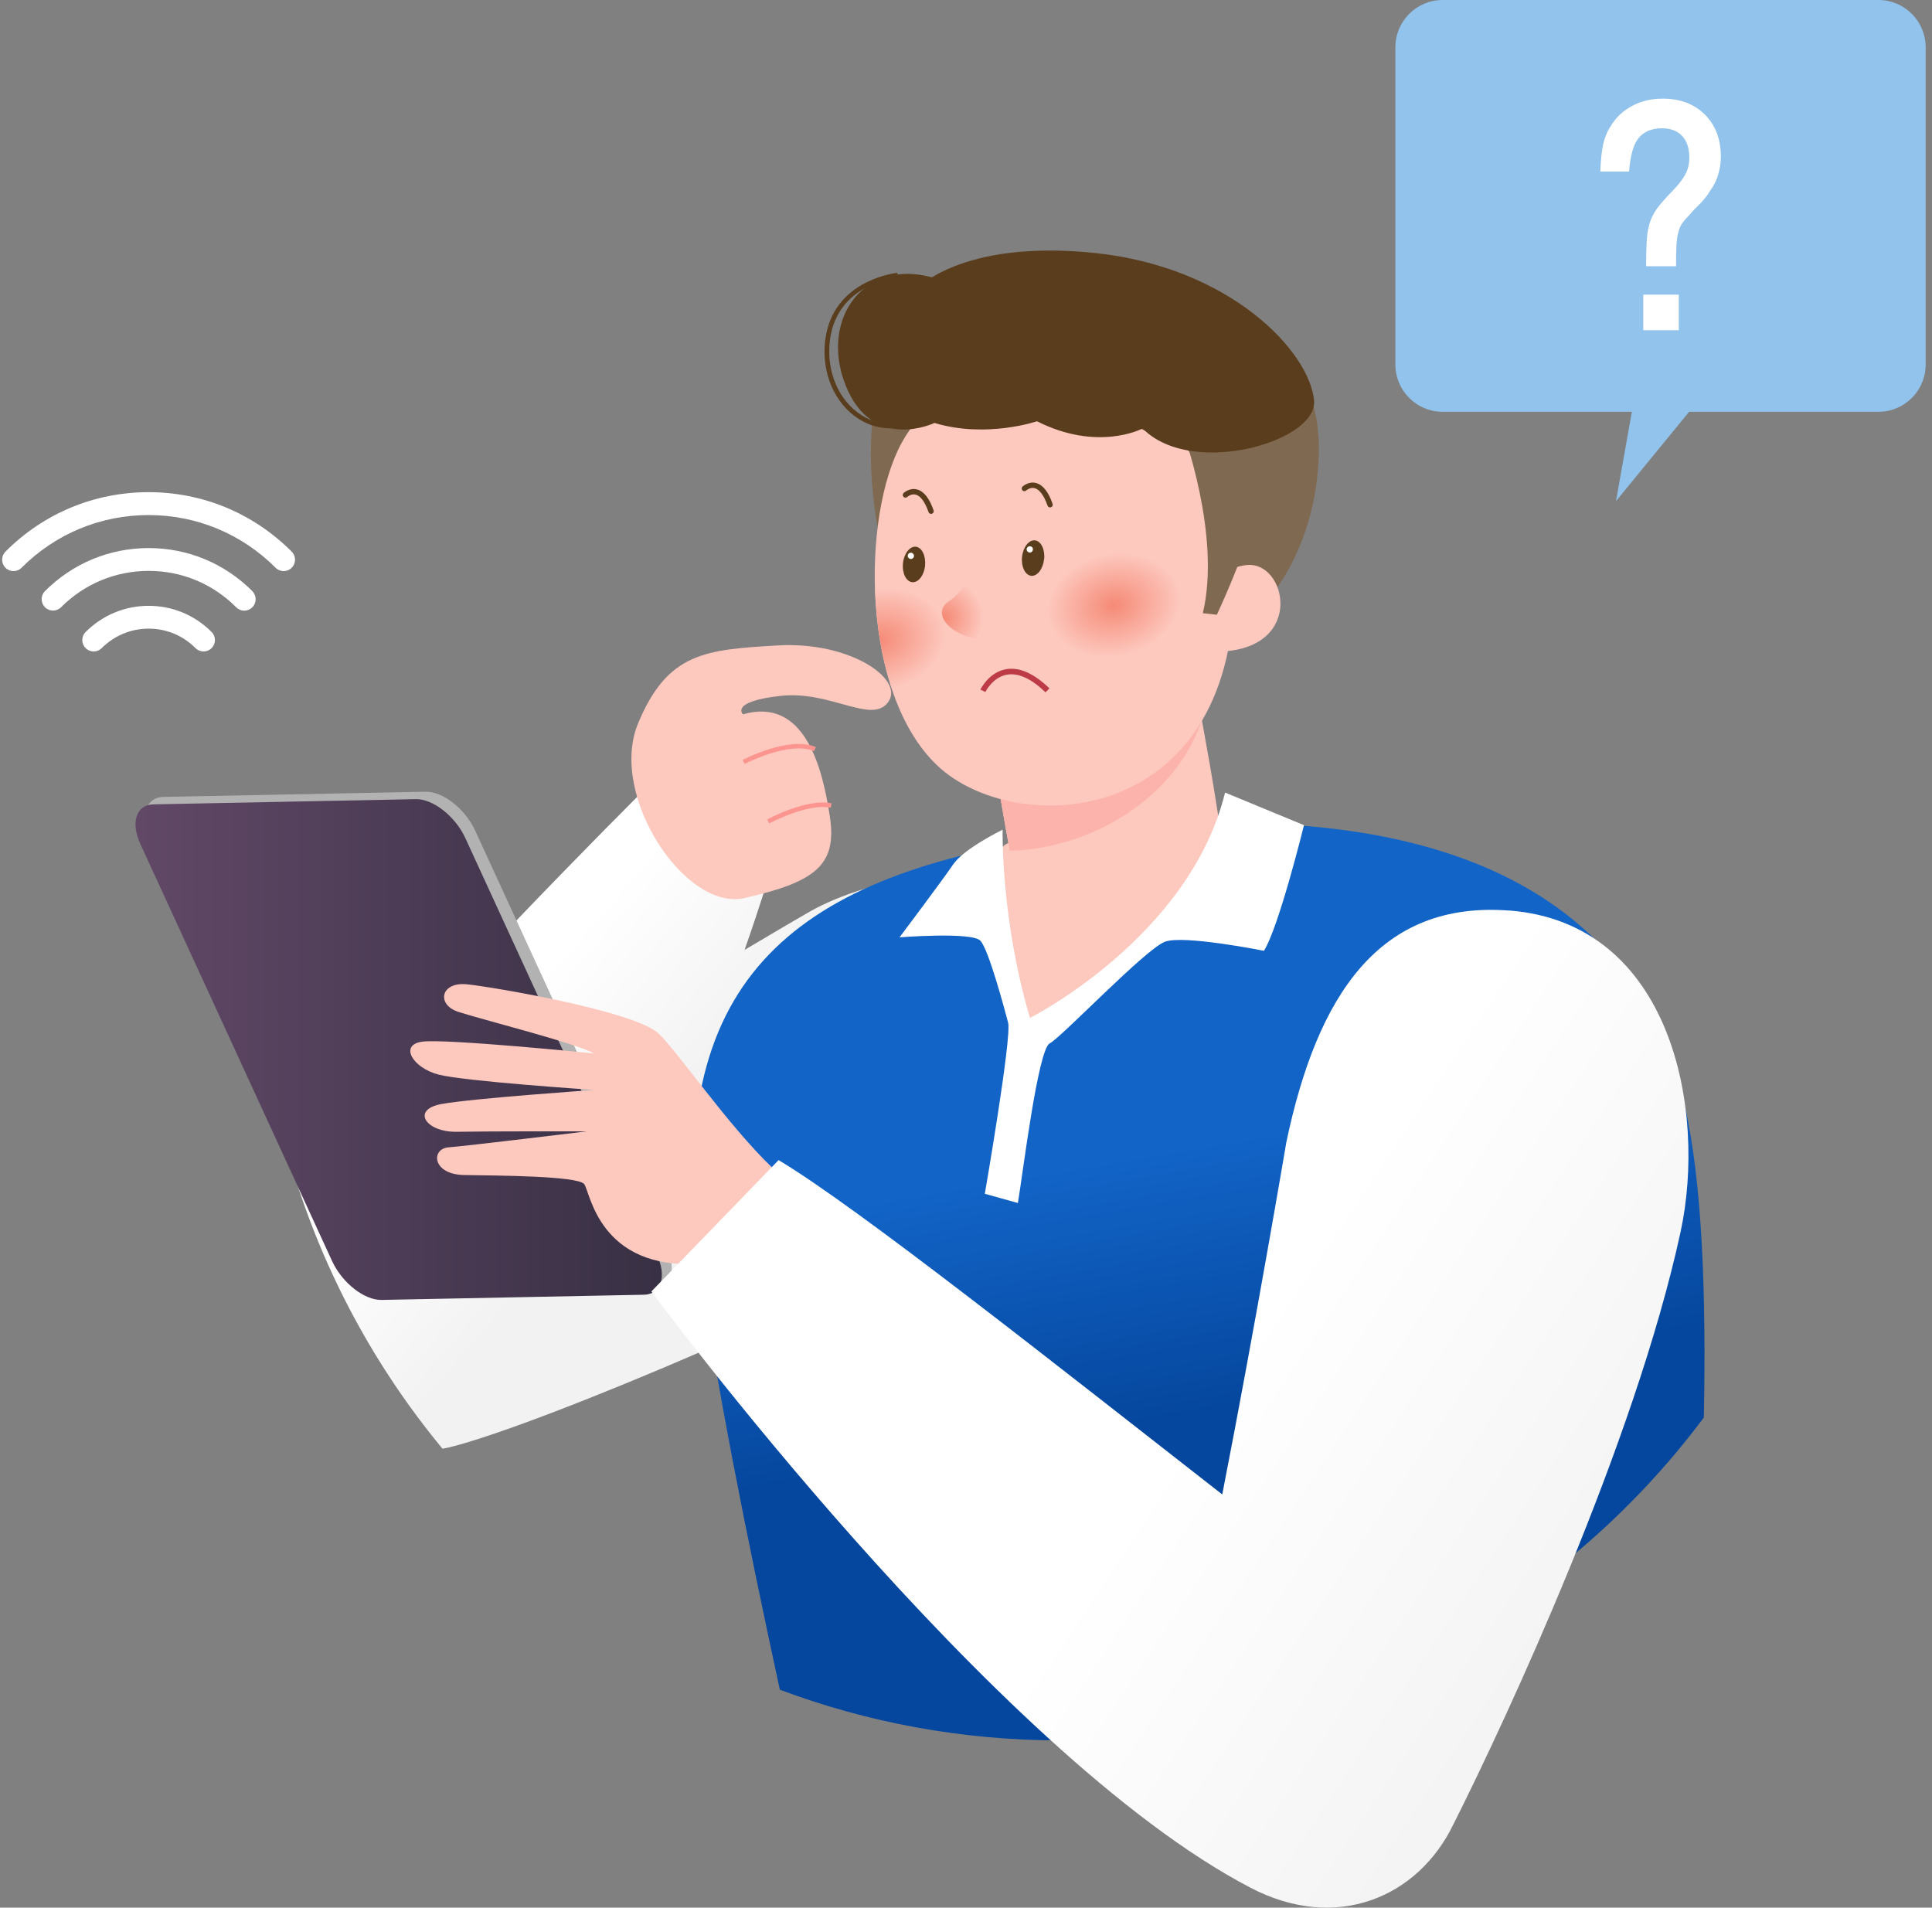 <svg width="159" height="157" viewBox="0 0 159 157" fill="none" xmlns="http://www.w3.org/2000/svg">
<rect x="0" y="0" width="159" height="157" fill="#808080" stroke="none"/>
<path d="M24.006 45.4C24.372 45.767 24.372 46.36 24.006 46.727C23.64 47.094 23.048 47.094 22.682 46.727C19.887 43.932 16.176 42.39 12.228 42.39C8.279 42.39 4.563 43.932 1.774 46.727C1.408 47.094 0.816 47.094 0.449 46.727C0.083 46.36 0.083 45.767 0.449 45.4C3.592 42.243 7.773 40.506 12.228 40.506C16.683 40.506 20.857 42.243 24.006 45.4Z" fill="white"/>
<path d="M20.765 48.654C21.131 49.022 21.131 49.615 20.765 49.982C20.399 50.349 19.807 50.349 19.441 49.982C17.518 48.049 14.961 46.984 12.24 46.984C9.518 46.984 6.955 48.043 5.026 49.976C4.66 50.343 4.068 50.343 3.702 49.976C3.336 49.609 3.336 49.016 3.702 48.648C5.978 46.367 9.011 45.106 12.233 45.106C15.456 45.106 18.489 46.367 20.765 48.648V48.654Z" fill="white"/>
<path d="M17.415 52.013C17.781 52.38 17.781 52.973 17.415 53.34C17.049 53.707 16.457 53.707 16.091 53.34C15.059 52.306 13.693 51.737 12.234 51.737C10.775 51.737 9.408 52.306 8.371 53.34C8.005 53.707 7.413 53.707 7.047 53.34C6.68 52.973 6.68 52.38 7.047 52.013C8.438 50.624 10.275 49.859 12.234 49.859C14.193 49.859 16.03 50.624 17.415 52.013Z" fill="white"/>
<path d="M81.14 99.753C91.802 93.293 92.406 83.371 88.134 76.862C83.056 69.129 71.205 72.445 66.683 75.002C65.84 75.479 63.888 76.629 61.276 78.177C62.533 74.61 63.204 72.335 63.204 72.335L52.884 65.141C52.884 65.141 33.777 84.135 24.085 96.266C26.661 104.775 30.896 112.557 36.419 119.231C36.62 119.188 36.828 119.151 37.035 119.102C44.56 117.236 70.491 106.207 81.146 99.747L81.14 99.753Z" fill="url(#paint0_linear_37_130)"/>
<path d="M140.221 116.673C140.428 106.488 140.08 97.202 138.646 90.98C133.502 68.689 109.676 65.403 86.394 68.976C65.023 72.261 54.495 80.887 57.577 104.041C58.786 113.125 61.422 126.345 64.18 139.063C71.376 141.761 79.169 143.235 87.304 143.235C108.95 143.235 128.168 132.799 140.215 116.673H140.221Z" fill="url(#paint1_linear_37_130)"/>
<path d="M61.141 58.779C61.141 58.779 60.043 57.751 64.199 57.274C68.355 56.796 71.778 59.666 73.109 57.763C74.439 55.854 69.886 52.765 63.991 53.12C58.096 53.469 54.929 53.664 52.5 59.568C50.071 65.471 56.393 75.014 61.263 73.913C67.146 72.579 68.892 71.178 68.3 67.227C67.702 63.269 66.267 57.316 61.141 58.791V58.779Z" fill="#FDC8BE"/>
<path d="M61.111 62.547L61.282 62.871C61.318 62.853 64.962 60.957 67 61.819L67.14 61.483C64.943 60.553 61.27 62.468 61.111 62.547Z" fill="#FC958F"/>
<path d="M63.137 67.441L63.314 67.766C63.344 67.747 66.457 66.083 68.367 66.475L68.44 66.114C66.402 65.692 63.277 67.368 63.143 67.441H63.137Z" fill="#FC958F"/>
<path d="M54.867 102.64C55.703 104.427 55.24 105.907 53.824 105.944L32.226 106.372C30.816 106.409 28.992 104.989 28.156 103.203L12.38 68.891C11.544 67.104 12.008 65.624 13.424 65.587L35.021 65.159C36.431 65.122 38.256 66.541 39.092 68.328L54.867 102.64Z" fill="#B2B2B2"/>
<path d="M54.056 103.253C54.892 105.039 54.428 106.519 53.012 106.556L31.415 106.984C30.005 107.021 28.18 105.602 27.344 103.815L11.569 69.503C10.732 67.716 11.196 66.236 12.612 66.199L34.21 65.771C35.619 65.734 37.444 67.154 38.28 68.94L54.056 103.253Z" fill="url(#paint2_linear_37_130)"/>
<path d="M54.221 85.071C52.244 83.211 40.612 81.235 38.439 81.009C36.267 80.783 35.894 82.661 37.689 83.266C39.489 83.866 47.374 85.842 48.887 86.698C48.887 86.698 36.614 85.456 34.729 85.732C32.843 86.001 33.966 87.879 36.078 88.436C38.189 88.992 48.887 89.702 48.887 89.702C48.887 89.702 38.818 90.399 36.316 90.864C33.813 91.329 35.046 93.195 37.603 93.146C40.166 93.097 48.301 93.109 48.301 93.109C48.301 93.109 38.415 94.314 36.932 94.424C35.449 94.528 35.54 96.663 38.219 96.706C40.905 96.749 47.435 96.774 48.063 97.434C48.564 97.954 49.205 104.592 57.712 104.004L63.576 96.119C59.915 92.626 55.753 86.521 54.209 85.071H54.221Z" fill="#FDC8BE"/>
<path d="M124.213 74.941C113.503 74.115 108.401 81.915 105.862 94.009C105.862 94.009 103.403 108.586 100.589 122.993C87.163 112.52 70.6 99.374 64.077 95.477L53.61 106.286C53.61 106.286 81.665 144.288 102.927 155.366C110 159.055 116.713 156.137 119.605 150.154C123.987 141.443 134.539 118.76 138.304 101.405C140.477 91.384 137.584 75.968 124.207 74.934L124.213 74.941Z" fill="url(#paint3_linear_37_130)"/>
<path d="M81.939 63.373C81.939 63.373 83.514 72.684 83.819 73.601C84.124 74.519 86.004 78.997 92.497 77.62C98.997 76.244 100.773 72.378 100.571 69.68C100.37 66.982 98.692 58.075 98.692 58.075L81.939 63.367V63.373Z" fill="#FDC8BE"/>
<path d="M83.099 69.331C83.099 69.331 81.421 69.79 81.652 72.616C81.884 75.442 84.319 85.236 84.319 84.93C84.319 84.625 91.49 81.34 95.383 75.907L83.099 69.331Z" fill="#FDC8BE"/>
<path d="M98.911 59.262C98.777 58.534 98.692 58.081 98.692 58.081L81.939 63.373C81.939 63.373 82.562 67.055 83.099 70.016C89.824 69.857 96.775 65.66 98.911 59.256V59.262Z" fill="#FCB3AB"/>
<path d="M72.809 46.036C72.809 46.036 70.698 38.916 72.23 31.599C73.078 27.574 81.091 22.472 85.479 21.977C95.658 20.82 109.102 25.249 108.523 37.76C108.108 46.807 102.762 51.04 102.762 51.04L72.803 46.036H72.809Z" fill="#7F6950"/>
<path d="M74.219 36.419C70.863 42.543 70.875 57.114 77.167 63.03C83.459 68.939 100.766 68.156 101.547 49.431C102.334 30.706 80.212 25.481 74.219 36.419Z" fill="#FDC8BE"/>
<path d="M77.71 51.536C77.271 49.413 74.781 48.14 72.016 48.501C72.108 51.309 72.553 54.148 73.407 56.693C76.251 56.001 78.174 53.738 77.71 51.529V51.536Z" fill="url(#paint4_radial_37_130)"/>
<path d="M85.924 46.024C85.839 46.826 85.369 47.438 84.868 47.389C84.368 47.334 84.026 46.636 84.112 45.835C84.197 45.027 84.673 44.422 85.174 44.471C85.674 44.526 86.016 45.217 85.93 46.024H85.924Z" fill="#5A3D1C"/>
<path d="M85.003 45.168C85.028 45.309 84.93 45.443 84.796 45.468C84.655 45.492 84.521 45.401 84.497 45.26C84.472 45.119 84.564 44.984 84.71 44.96C84.844 44.935 84.985 45.027 85.009 45.168H85.003Z" fill="white"/>
<path d="M84.154 40.041C84.069 40.121 84.063 40.262 84.142 40.353C84.222 40.445 84.362 40.451 84.454 40.366C84.454 40.366 84.777 40.078 85.149 40.176C85.552 40.28 85.918 40.776 86.211 41.614C86.254 41.73 86.376 41.791 86.492 41.748C86.608 41.705 86.669 41.583 86.626 41.467C86.278 40.464 85.814 39.889 85.253 39.748C84.643 39.595 84.179 40.023 84.154 40.041Z" fill="#5A3D1C"/>
<path d="M76.136 46.55C76.05 47.357 75.574 47.963 75.074 47.914C74.567 47.859 74.232 47.168 74.311 46.36C74.396 45.553 74.872 44.947 75.373 44.996C75.873 45.051 76.209 45.748 76.129 46.55H76.136Z" fill="#5A3D1C"/>
<path d="M75.214 45.7C75.239 45.841 75.147 45.975 75.007 46C74.866 46.024 74.732 45.926 74.707 45.792C74.683 45.651 74.775 45.517 74.915 45.492C75.055 45.468 75.19 45.565 75.214 45.7Z" fill="white"/>
<path d="M74.366 40.574C74.281 40.653 74.274 40.794 74.354 40.886C74.433 40.977 74.573 40.983 74.665 40.898C74.665 40.898 74.988 40.61 75.361 40.708C75.763 40.812 76.124 41.308 76.416 42.146C76.459 42.262 76.581 42.323 76.697 42.28C76.813 42.244 76.874 42.115 76.831 41.999C76.484 40.996 76.026 40.421 75.464 40.28C74.854 40.127 74.39 40.555 74.366 40.574Z" fill="#5A3D1C"/>
<path d="M80.573 46.312C79.999 47.437 79.138 48.795 78.101 49.474C76.6 50.459 78.131 52.398 80.969 52.661" fill="url(#paint5_radial_37_130)"/>
<path d="M82.788 55.078C81.378 55.329 80.713 56.699 80.682 56.754L81.091 56.95C81.091 56.95 81.689 55.733 82.867 55.525C83.807 55.359 84.875 55.849 86.046 56.98L86.364 56.65C85.082 55.408 83.874 54.882 82.781 55.078H82.788Z" fill="#BD3B46"/>
<path d="M97.031 48.672C97.507 50.936 95.481 53.273 92.521 53.897C89.549 54.521 86.76 53.193 86.29 50.936C85.814 48.672 87.841 46.336 90.8 45.712C93.766 45.088 96.555 46.415 97.031 48.672Z" fill="url(#paint6_radial_37_130)"/>
<path d="M99.637 50.245C99.637 50.245 99.418 46.801 102.64 46.501C105.862 46.208 107.394 53.249 100.589 53.616" fill="#FDC8BE"/>
<path d="M76.91 34.805C76.91 34.805 71.827 37.264 69.606 31.746C67.384 26.228 71.198 20.937 77.252 22.992C77.252 22.992 80.401 20.356 88.481 23.127C96.555 25.898 100.363 25.317 102.78 29.116C105.191 32.915 103.83 34.365 106.21 34.261C106.21 34.261 102.182 39.485 93.955 35.3C93.955 35.3 90.306 37.185 85.344 34.67C85.344 34.67 81.17 36.096 76.917 34.811L76.91 34.805Z" fill="#5A3D1C"/>
<path d="M97.324 35.447C97.324 35.447 100.522 44.042 98.99 50.465L100.144 50.593C100.144 50.593 102.194 46.232 103.085 43.02C103.982 39.808 102.06 34.933 97.324 35.447Z" fill="#7F6950"/>
<path d="M75.306 23.897C75.306 23.897 78.955 19.664 90.093 20.82C101.23 21.976 107.76 28.907 108.145 32.951C108.529 36.995 93.742 40.457 92.589 32.18" fill="#5A3D1C"/>
<path d="M67.909 28.015C67.592 30.694 68.69 33.239 70.704 34.499C72.431 35.582 74.531 35.496 76.465 34.261L76.258 33.937C74.457 35.093 72.504 35.178 70.912 34.175C69.026 32.988 68.001 30.59 68.293 28.058C68.843 23.366 73.676 22.858 73.884 22.84L73.847 22.454C73.792 22.454 68.501 23.011 67.915 28.015H67.909Z" fill="#5A3D1C"/>
<path d="M82.513 68.285C82.513 68.285 82.348 75.626 84.765 83.775C84.765 83.775 97.886 77.162 100.821 65.227L107.315 67.912C107.315 67.912 105.258 76.287 104.019 78.251C104.019 78.251 97.465 76.935 95.89 77.498C94.31 78.061 87.359 85.371 86.388 85.873C85.418 86.374 84.161 96.719 83.77 99.007L81.048 98.248C81.048 98.248 83.282 85.359 82.965 84.16C82.647 82.967 81.372 78.177 80.688 77.425C80.005 76.672 74.03 77.143 74.03 77.143C74.03 77.143 77.552 72.457 78.443 71.142C79.34 69.827 82.513 68.285 82.513 68.285Z" fill="white"/>
<path d="M154.591 0H118.725C116.577 0 114.837 1.743 114.837 3.897V29.994C114.837 32.147 116.577 33.89 118.725 33.89H134.299L132.993 41.243L139.01 33.89H154.591C156.739 33.89 158.478 32.147 158.478 29.994V3.897C158.478 1.743 156.739 0 154.591 0Z" fill="#91C3ED"/>
<path d="M131.706 14.126C131.736 13.177 131.815 12.419 131.944 11.85C132.072 11.281 132.291 10.773 132.597 10.32C133.018 9.635 133.597 9.097 134.342 8.705C135.08 8.314 135.91 8.118 136.826 8.118C138.266 8.118 139.426 8.553 140.304 9.427C141.183 10.302 141.623 11.458 141.623 12.902C141.623 13.398 141.549 13.887 141.403 14.376C141.256 14.866 141.037 15.3 140.75 15.679C140.646 15.869 140.518 16.065 140.359 16.26C140.201 16.456 140.042 16.634 139.877 16.799L139.352 17.325L139.09 17.631C138.827 17.894 138.62 18.132 138.467 18.34C138.315 18.548 138.199 18.805 138.132 19.093C138.046 19.386 137.991 19.747 137.967 20.188C137.943 20.622 137.936 21.203 137.936 21.913H135.471C135.471 20.953 135.495 20.188 135.538 19.619C135.581 19.05 135.685 18.555 135.843 18.132C136.002 17.71 136.24 17.3 136.563 16.909C136.881 16.517 137.338 16.016 137.936 15.398C138.327 14.963 138.608 14.56 138.779 14.193C138.943 13.826 139.029 13.428 139.029 12.988C139.029 12.198 138.827 11.599 138.431 11.183C138.034 10.767 137.485 10.559 136.783 10.559C135.941 10.559 135.3 10.822 134.861 11.354C134.427 11.886 134.165 12.81 134.073 14.119H131.693L131.706 14.126ZM138.162 24.25V27.18H135.239V24.25H138.162Z" fill="white"/>
<defs>
<linearGradient id="paint0_linear_37_130" x1="43.443" y1="81.431" x2="55.674" y2="92.01" gradientUnits="userSpaceOnUse">
<stop stop-color="white"/>
<stop offset="1" stop-color="#F2F2F2"/>
</linearGradient>
<linearGradient id="paint1_linear_37_130" x1="97.55" y1="94.4" x2="101.229" y2="115.808" gradientUnits="userSpaceOnUse">
<stop stop-color="#1264C7"/>
<stop offset="1" stop-color="#05479E"/>
</linearGradient>
<linearGradient id="paint2_linear_37_130" x1="11.16" y1="86.375" x2="54.471" y2="86.375" gradientUnits="userSpaceOnUse">
<stop stop-color="#614867"/>
<stop offset="1" stop-color="#383044"/>
</linearGradient>
<linearGradient id="paint3_linear_37_130" x1="103.982" y1="107.736" x2="138.208" y2="130.497" gradientUnits="userSpaceOnUse">
<stop stop-color="white"/>
<stop offset="1" stop-color="#F2F2F2"/>
</linearGradient>
<radialGradient id="paint4_radial_37_130" cx="0" cy="0" r="1" gradientUnits="userSpaceOnUse" gradientTransform="translate(72.335 52.657) rotate(-11.888) scale(5.487 4.179)">
<stop stop-color="#F58A76"/>
<stop offset="1" stop-color="#FDC8BE"/>
</radialGradient>
<radialGradient id="paint5_radial_37_130" cx="0" cy="0" r="1" gradientUnits="userSpaceOnUse" gradientTransform="translate(77.74 50.817) rotate(0.611) scale(3.149 3.157)">
<stop stop-color="#F58A76"/>
<stop offset="1" stop-color="#FDC8BE"/>
</radialGradient>
<radialGradient id="paint6_radial_37_130" cx="0" cy="0" r="1" gradientUnits="userSpaceOnUse" gradientTransform="translate(91.659 49.801) rotate(-11.888) scale(5.487 4.179)">
<stop stop-color="#F58A76"/>
<stop offset="1" stop-color="#FDC8BE"/>
</radialGradient>
</defs>
</svg>
